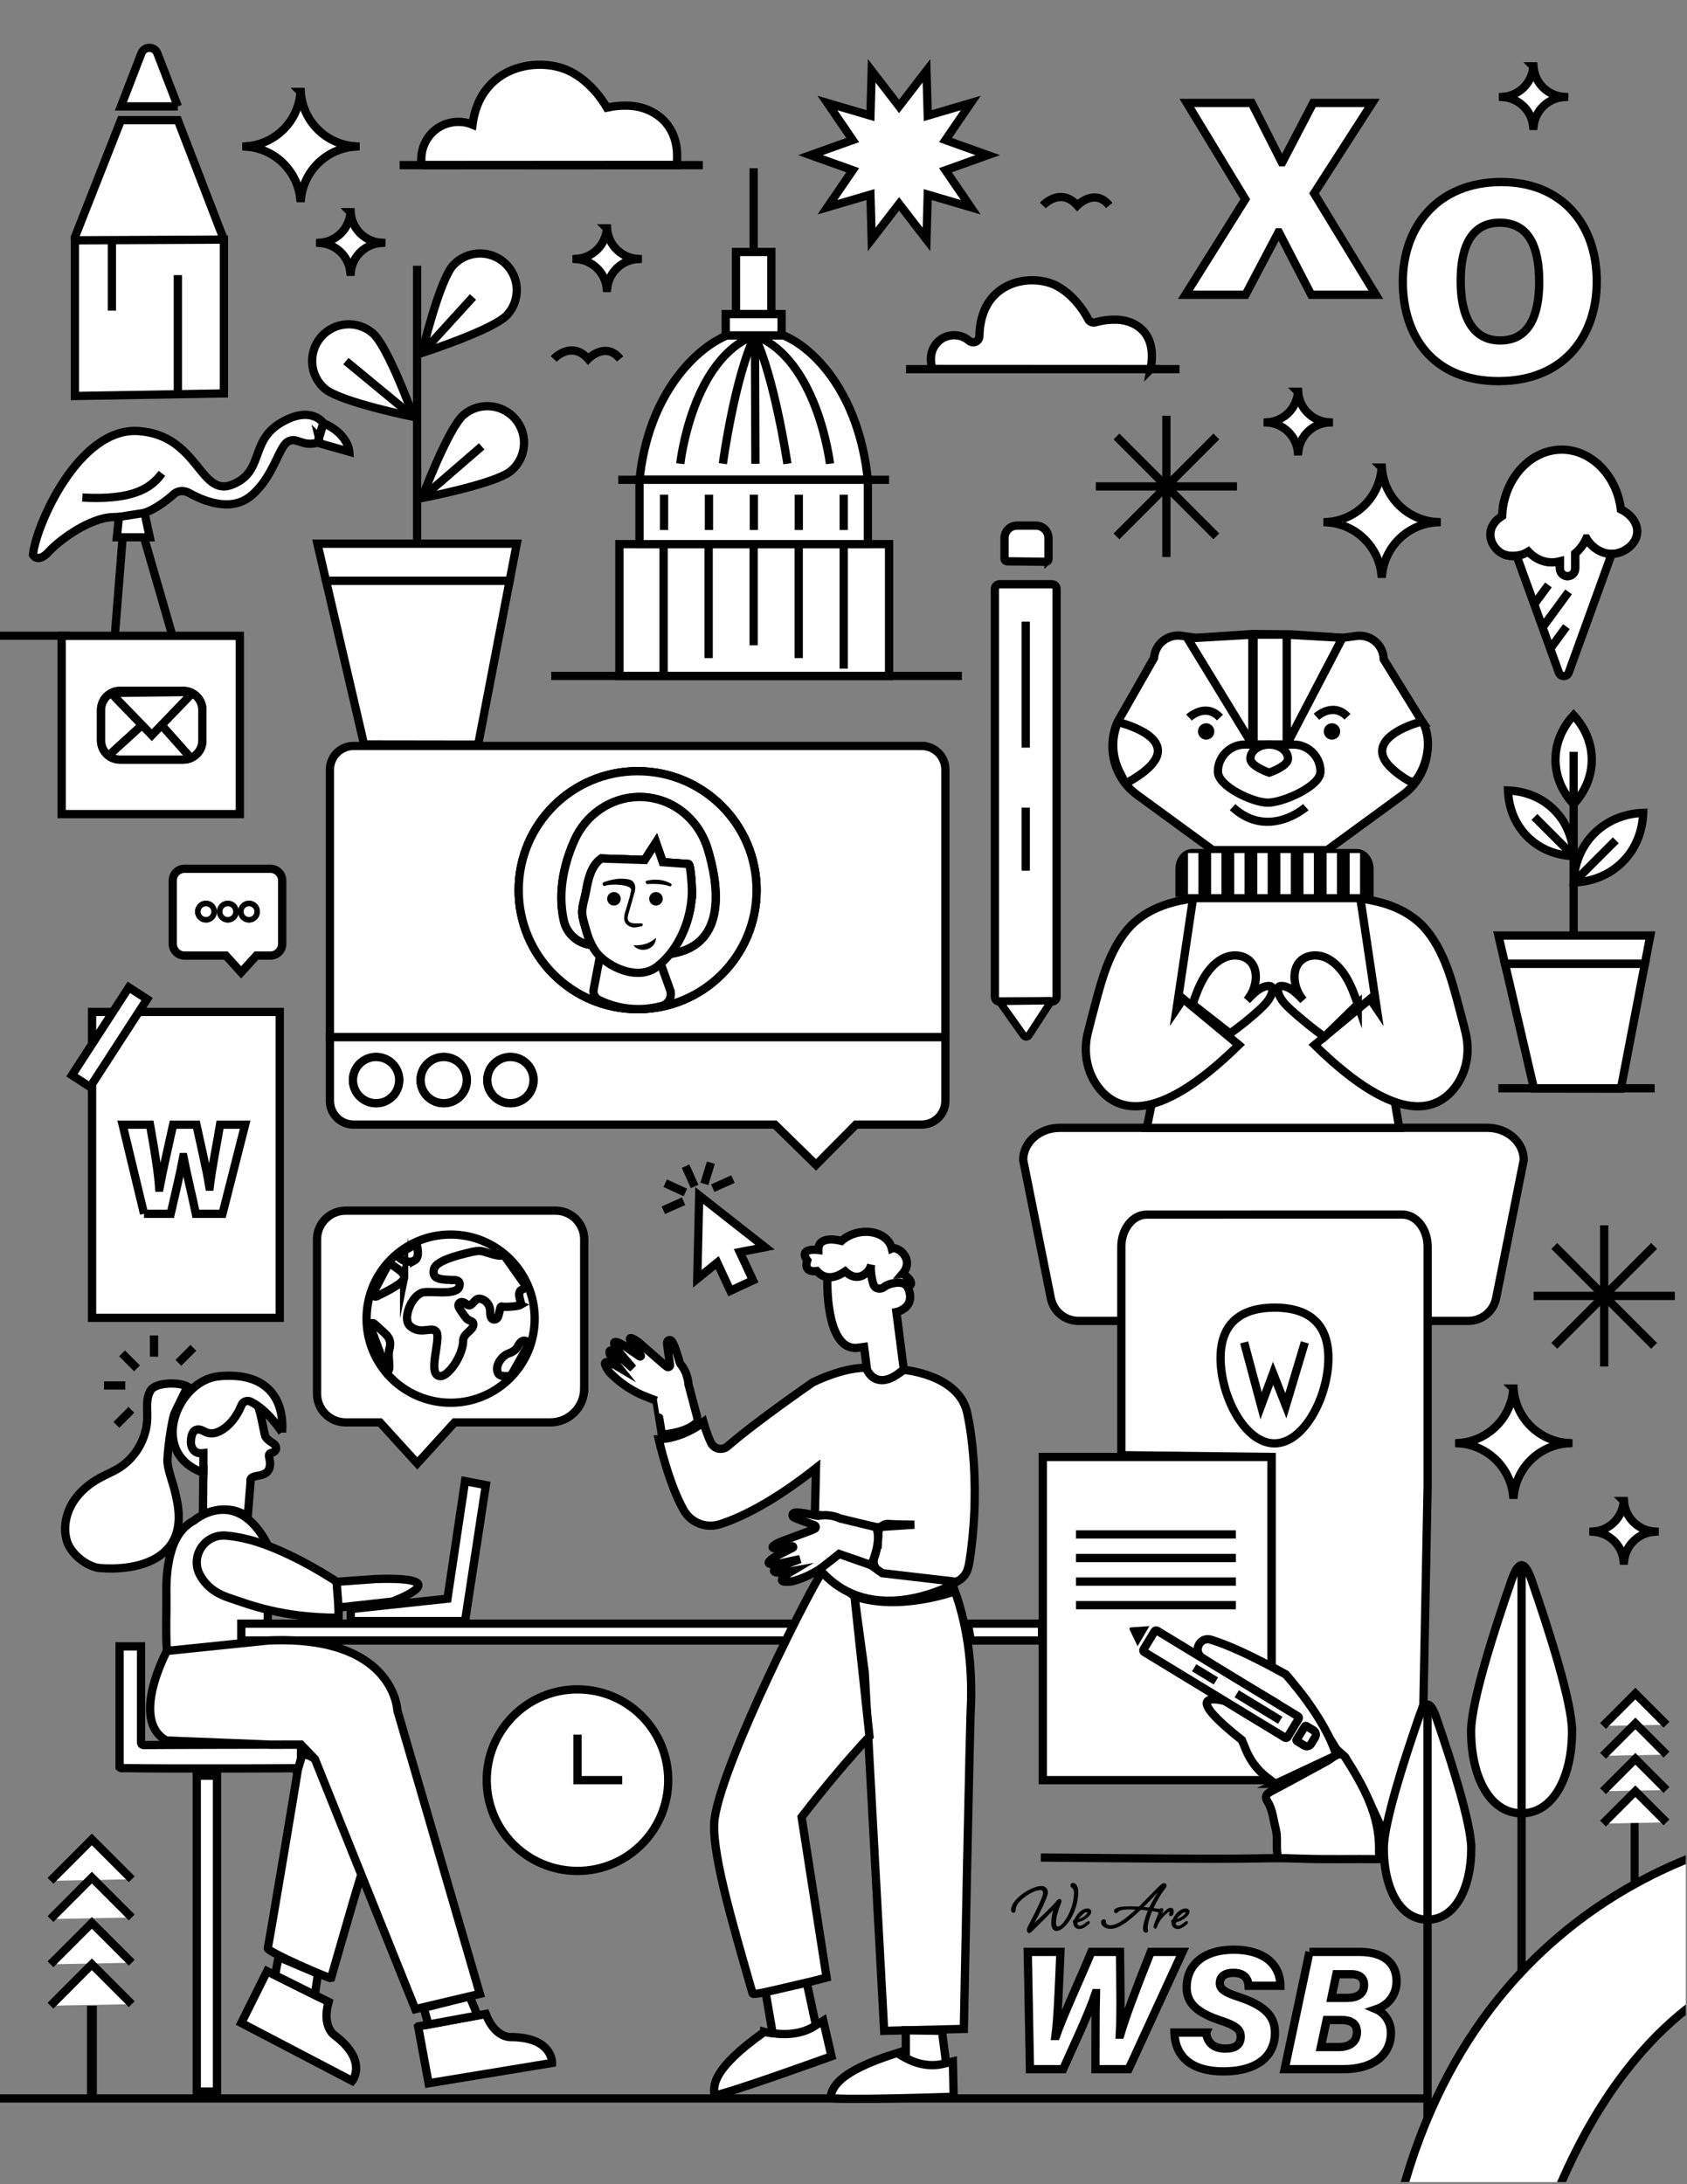 <?xml version="1.0" encoding="UTF-8"?>
<svg id="Layer_1" data-name="Layer 1" xmlns="http://www.w3.org/2000/svg" xmlns:xlink="http://www.w3.org/1999/xlink" viewBox="0 0 612 792">
  <rect x="0" y="0" width="612" height="792" fill="#808080" stroke="none"/>
  <defs>
    <clipPath id="clippath">
      <rect width="611.56" height="791.22" fill="none"/>
    </clipPath>
    <clipPath id="clippath-1">
      <polygon points="613 0 1225 0 1224 790.74 612 790.74 613 0" fill="none"/>
    </clipPath>
  </defs>
  <g clip-path="url(#clippath)">
    <path d="M405.43,478.96h-14.21c-4.86,0-9.05-3.43-10-8.2l-10.03-50.12c0-6.44,5.9-11.67,13.18-11.67l149.03-.02h6.19c7.28,0,13.19,5.22,13.19,11.67l-10.02,50.08c-.96,4.8-5.18,8.26-10.08,8.26h-14.78" fill="#fff" stroke="#000" stroke-miterlimit="10" stroke-width="3"/>
    <path d="M93.46,509.76c1.3,2.28,2.29,10.49,2.98,11.4.62.82,1.45,1.47,2.33,1.99.82.49,1.58,1.26,1.35,2.3-.18.85-.97,1.23-1.78,1.41-.54.12-.88.65-.76,1.19.13.58.25,1.2.27,1.32.21,1.29.21,2.78-.58,3.93-.87,1.28-2.51,1.6-3.94,1.86-.82.15-2.53.48-2.47,1.61l.03.58-1.03,12.64c-7.75-5.5-16.24-.7-16.24-.7l.17-17.08-7.98-7.6,5.42-14.44s13.66-15.45,22.23-.41Z" fill="#fff" stroke="#000" stroke-miterlimit="10" stroke-width="3"/>
    <path d="M211.94,503.48v-54.1c0-5.74-4.65-10.39-10.39-10.39h-76.15c-5.74,0-10.39,4.65-10.39,10.39v56c0,5.74,4.65,10.39,10.39,10.39h12.44l13.54,14.87,13.54-14.87h34.74c6.78-.01,12.28-5.5,12.28-12.29h0Z" fill="#fff" stroke="#000" stroke-miterlimit="10" stroke-width="3"/>
    <rect x="33.4" y="366.93" width="68.09" height="110.92" fill="#fff" stroke="#000" stroke-miterlimit="10" stroke-width="3"/>
    <path d="M22.37,230.56v64.63h64.64v-64.63H22.37ZM73.41,268.53c0,3.8-3.11,6.9-6.9,6.9h-22.95c-3.8,0-6.9-3.1-6.9-6.9v-11.11c0-3.8,3.1-6.9,6.9-6.9h22.95c3.79,0,6.9,3.1,6.9,6.9v11.11Z" fill="#fff" stroke="#000" stroke-miterlimit="10" stroke-width="3"/>
    <path d="M66.51,250.52h-22.95c-3.8,0-6.9,3.1-6.9,6.9v11.11c0,3.8,3.1,6.9,6.9,6.9h22.95c3.79,0,6.9-3.1,6.9-6.9v-11.11c0-3.8-3.11-6.9-6.9-6.9Z" fill="#fff" stroke="#000" stroke-miterlimit="10" stroke-width="3"/>
    <path d="M150.04,151.18s-26.63-5.42-32.2-10.22c-5.56-4.8-6.18-13.2-1.38-18.76,4.8-5.56,13.2-6.18,18.76-1.38,5.58,4.8,14.82,30.36,14.82,30.36Z" fill="#fff" stroke="#000" stroke-miterlimit="10" stroke-width="3"/>
    <path d="M153.07,127.99s6.35-26.43,11.34-31.82,13.41-5.71,18.8-.72,5.71,13.41.72,18.8-30.86,13.74-30.86,13.74Z" fill="#fff" stroke="#000" stroke-miterlimit="10" stroke-width="3"/>
    <path d="M153.07,180.59s9.54-25.45,15.16-30.19,14.01-4.02,18.75,1.59c4.74,5.62,4.02,14.01-1.59,18.75s-32.32,9.85-32.32,9.85Z" fill="#fff" stroke="#000" stroke-miterlimit="10" stroke-width="3"/>
    <rect x="224.69" y="197.31" width="97.84" height="47.8" fill="#fff" stroke="#000" stroke-miterlimit="10" stroke-width="3"/>
    <path d="M314.83,173.97c-3.27-31.47-19.6-47.84-30.64-52.36h-20.43c-11.05,4.53-28.5,20.89-31.77,52.36h82.84Z" fill="#fff" stroke="#000" stroke-miterlimit="10" stroke-width="3"/>
    <rect x="231.99" y="173.97" width="82.84" height="23.34" fill="#fff" stroke="#000" stroke-miterlimit="10" stroke-width="3"/>
    <polygon points="416.03 408.97 432.82 325.66 493.5 325.66 507.61 408.97 416.03 408.97" fill="#fff" stroke="#000" stroke-miterlimit="10" stroke-width="3"/>
    <path d="M516.37,618.1l-7.79,23.34-6.15,24.08-5.7-12.35-8.74-15.98-3.23-3.03-10.91-17.81-7.41-9.19-5.18-2.82v-76.04l-54.47-.64v-75.58c0-6.44,4.14-11.67,9.26-11.67l92.6-.02c5.11,0,9.26,5.22,9.26,11.67v86.54l-1.54,79.5Z" fill="#fff" stroke="#000" stroke-miterlimit="10" stroke-width="3"/>
    <path d="M570.3,627.69c0,16.47-6.68,29.82-18.31,29.82s-18.31-13.35-18.31-29.82c0-10.39,8.37-36.52,14.56-54.4,2.64-7.64,4.86-7.64,7.5,0,6.18,17.88,14.56,44.01,14.56,54.4Z" fill="#fff" stroke="#000" stroke-miterlimit="10" stroke-width="3"/>
    <rect x="550.49" y="567.55" width="3" height="155.84" fill="#000001"/>
    <path d="M533.74,670.23c0,14.28-5.8,25.85-15.87,25.85s-15.87-11.58-15.87-25.85c0-9.01,7.26-31.66,12.62-47.16,2.29-6.63,4.21-6.63,6.5,0,5.36,15.5,12.62,38.16,12.62,47.16Z" fill="#fff" stroke="#000" stroke-miterlimit="10" stroke-width="3"/>
    <rect x="516.37" y="618.1" width="3" height="165.28" fill="#000001"/>
    <path d="M109.02,33.32c-.68,10.56-9.1,19-19.64,19.74v.11c10.19.71,18.39,8.62,19.54,18.68h.28c1.16-10.14,9.49-18.1,19.79-18.7v-.08c-10.66-.62-19.21-9.11-19.89-19.75h-.08Z" fill="#fff" stroke="#000" stroke-miterlimit="10" stroke-width="3"/>
    <path d="M127.15,76.95c-.38,5.92-5.11,10.66-11.02,11.07v.06c5.72.4,10.32,4.84,10.96,10.48h.16c.65-5.69,5.32-10.16,11.11-10.49v-.04c-5.98-.35-10.78-5.11-11.16-11.08h-.05Z" fill="#fff" stroke="#000" stroke-miterlimit="10" stroke-width="3"/>
    <path d="M220.17,82.81c-.38,5.92-5.11,10.66-11.02,11.07v.06c5.72.4,10.32,4.84,10.96,10.48h.16c.65-5.69,5.32-10.16,11.11-10.49v-.04c-5.98-.35-10.78-5.11-11.16-11.08h-.05Z" fill="#fff" stroke="#000" stroke-miterlimit="10" stroke-width="3"/>
    <g>
      <path d="M501.23,169.55c-.68,10.56-9.1,19-19.64,19.74v.11c10.19.71,18.39,8.62,19.54,18.68h.28c1.16-10.14,9.49-18.1,19.79-18.7v-.08c-10.66-.62-19.21-9.11-19.89-19.75h-.08Z" fill="#fff" stroke="#000" stroke-miterlimit="10" stroke-width="3"/>
      <path d="M549,503.5c-.68,10.56-9.1,19-19.64,19.74v.11c10.19.71,18.39,8.62,19.54,18.68h.28c1.16-10.14,9.49-18.1,19.79-18.7v-.08c-10.66-.62-19.21-9.11-19.89-19.75h-.08Z" fill="#fff" stroke="#000" stroke-miterlimit="10" stroke-width="3"/>
    </g>
    <path d="M470.88,142.07c-.38,5.92-5.11,10.66-11.02,11.07v.06c5.72.4,10.32,4.84,10.96,10.48h.16c.65-5.69,5.32-10.16,11.11-10.49v-.04c-5.98-.35-10.78-5.11-11.16-11.08h-.05Z" fill="#fff" stroke="#000" stroke-miterlimit="10" stroke-width="3"/>
    <path d="M556.25,24.06c-.38,5.92-5.11,10.66-11.02,11.07v.06c5.72.4,10.32,4.84,10.96,10.48h.16c.65-5.69,5.32-10.16,11.11-10.49v-.04c-5.98-.35-10.78-5.11-11.16-11.08h-.05Z" fill="#fff" stroke="#000" stroke-miterlimit="10" stroke-width="3"/>
    <polygon points="448.75 174.88 426.76 174.88 442.31 159.33 440.19 157.21 424.64 172.76 424.64 150.77 421.64 150.77 421.64 172.76 406.09 157.21 403.97 159.33 419.52 174.88 397.53 174.88 397.53 177.88 419.52 177.88 403.97 193.43 406.09 195.55 421.64 180 421.64 201.99 424.64 201.99 424.64 180 440.19 195.55 442.31 193.43 426.76 177.88 448.75 177.88 448.75 174.88" fill="#000001"/>
    <path d="M589.07,544.28c-.38,5.92-5.11,10.66-11.02,11.07v.06c5.72.4,10.32,4.84,10.96,10.48h.16c.65-5.69,5.32-10.16,11.11-10.49v-.04c-5.98-.35-10.78-5.11-11.16-11.08h-.05Z" fill="#fff" stroke="#000" stroke-miterlimit="10" stroke-width="3"/>
    <polygon points="607.57 468.4 585.58 468.4 601.13 452.86 599 450.73 583.46 466.28 583.46 444.29 580.46 444.29 580.46 466.28 564.91 450.73 562.79 452.86 578.34 468.4 556.35 468.4 556.35 471.4 578.34 471.4 562.79 486.95 564.91 489.07 580.46 473.52 580.46 495.51 583.46 495.51 583.46 473.52 599 489.07 601.13 486.95 585.58 471.4 607.57 471.4 607.57 468.4" fill="#000001"/>
    <path d="M417.4,133.87c1.03-5.43.4-9.78-1.89-12.93-1.93-2.65-5.14-4.43-8.82-4.89-4.7-.59-9.2.8-9.25.81-1.07.33-2.22-.17-2.71-1.18-.04-.08-4.01-8.17-11.41-12.04-4.59-2.4-12.53-3.21-19.11.68-5.66,3.35-8.75,9.43-8.92,17.6-.02.87-.54,1.66-1.34,2.01s-1.73.21-2.39-.36c-1.94-1.69-4.53-2.37-7.1-1.85-2.54.5-4.66,2.13-5.84,4.48-1.08,2.16-1.2,4.65-.37,7.63l79.15.04Z" fill="#fff" stroke="#000" stroke-miterlimit="10" stroke-width="3"/>
    <rect x="328.69" y="132.37" width="99.23" height="3" fill="#000001"/>
    <path d="M152.95,59.88c-.36-3.02.08-5.79,1.32-8.27,1.88-3.74,5.29-6.36,9.36-7.16,2.68-.53,5.37-.25,7.78.75,1.32-10.27,6.72-15.59,11.3-18.3,7.19-4.25,17.24-4.59,24.45-.83,6.9,3.6,11.23,9.92,13.01,12.95,2.15-.46,5.85-1.02,9.72-.54,5.1.64,9.62,3.18,12.39,6.98,2.75,3.78,3.83,8.6,3.2,14.36l-92.53.06Z" fill="#fff" stroke="#000" stroke-miterlimit="10" stroke-width="3"/>
    <rect x="144.98" y="58.38" width="109.98" height="3" fill="#000001"/>
    <polyline points="460.51 645.49 378.3 645.49 378.3 528.31 461.27 528.31 461.27 604.35" fill="#fff" stroke="#000" stroke-miterlimit="10" stroke-width="3"/>
    <path d="M490.24,641.44c-5.33,2.58-10.66,5.17-15.99,7.74-4.33,2.09-8.66,4.16-12.99,6.25" fill="#fff" stroke="#000" stroke-miterlimit="10" stroke-width="3"/>
    <path d="M462.68,646.83l-3.06-2.34c-3.35-2.56-5.97-5.97-7.58-9.87l-1.52-3.67c-24.43-19.26-6.21-14.15-6.21-14.15l15.39-1.22c-11.51-6.75-18.85-11.33-23.54-14.42-3.55-2.35-.96-7.85,3.11-6.6,5.71,1.75,14.29,5.44,27.16,12.62,0,0,14.33,15.66,18.32,29.3l-22.07,10.35Z" fill="#fff" stroke="#000" stroke-miterlimit="10" stroke-width="3"/>
    <path d="M463.51,672.91c-.7-3.21.13-6.52-.71-9.75-.88-3.37-1.08-6.92-3.02-9.99-1.01-1.59-.52-2.62,1.21-3.53,6.79-3.57,13.52-7.27,20.25-10.96,1.21-.66,2.29-1.59,3.52-2.21,1.18-.59,2.41-.56,3.23.72,6.66,10.48,12.73,21.16,12.3,34.22-.06,1.95,1.11,2.74-.55,2.72-8.16-.1-18.32.13-26.48-.14-4.48-.15-8.98-.28-13.49-.18-13.4.28-26.81.16-40.22.08-7.66-.05-34.32-.24-41.97-.35" fill="#fff" stroke="#000" stroke-miterlimit="10" stroke-width="3"/>
    <path d="M466.16,630.08l-51.08-31.05c-.32-.2-.42-.62-.23-.94l3.99-6.56c.2-.32.62-.42.94-.23l51.08,31.05c.32.2.42.62.23.94l-3.99,6.56c-.2.32-.62.43-.94.23Z" fill="#fff" stroke="#000" stroke-miterlimit="10" stroke-width="3"/>
    <path d="M470.51,631.34l2.62,1.59c.86.53,1.99.25,2.51-.61l1.45-2.38c.53-.86.25-1.99-.61-2.51l-2.57-1.56c-.19-.11-.43-.06-.54.13l-2.99,4.8c-.12.17-.06.42.13.54Z" fill="#fff" stroke="#000" stroke-miterlimit="10" stroke-width="3"/>
    <rect x="455.04" y="609.71" width="3" height="18.47" transform="translate(-309.5 687.52) rotate(-58.7)" fill="#000001"/>
    <rect x="435.65" y="602.55" width="3" height="9.23" transform="translate(-308.74 665.35) rotate(-58.71)" fill="#000001"/>
    <path d="M412.68,596.9l-2.91-6.05c-.16-.33.07-.71.43-.74l6.77-.48-4.29,7.27Z" fill="#000001"/>
    <rect x="390.34" y="554.89" width="58.01" height="3" fill="#000001"/>
    <rect x="390.34" y="563.44" width="58.01" height="3" fill="#000001"/>
    <rect x="390.34" y="571.99" width="58.01" height="3" fill="#000001"/>
    <rect x="390.34" y="580.54" width="58.01" height="3" fill="#000001"/>
    <rect x="271.91" y="197.31" width="3" height="36.67" fill="#000001"/>
    <rect x="255.58" y="197.31" width="3" height="41.31" fill="#000001"/>
    <rect x="239.24" y="197.31" width="3" height="46.68" fill="#000001"/>
    <rect x="304.58" y="197.31" width="3" height="45.14" fill="#000001"/>
    <rect x="288.25" y="197.31" width="3" height="41.31" fill="#000001"/>
    <rect x="314.83" y="172.47" width="7.7" height="3" fill="#000001"/>
    <rect x="224.3" y="172.47" width="7.69" height="3" fill="#000001"/>
    <rect x="266.99" y="91.36" width="12.84" height="22.53" fill="#fff" stroke="#000" stroke-miterlimit="10" stroke-width="3"/>
    <polygon points="283.55 121.61 263.27 121.61 263.27 113.89 283.55 113.89 283.55 120.58 283.55 121.61" fill="#fff" stroke="#000" stroke-miterlimit="10" stroke-width="3"/>
    <rect x="271.91" y="61" width="3" height="30.91" fill="#000001"/>
    <path d="M263.72,168.33l-2.97-.4c.17-1.28,4.36-31.62,11.78-47.04l2.7,1.3c-7.21,14.99-11.47,45.83-11.51,46.14Z" fill="#000001"/>
    <path d="M248.28,168.29l-2.98-.32c.04-.4,1.1-9.84,5.03-20.48,5.27-14.28,13.23-23.74,23.04-27.36l1.04,2.81c-21.83,8.05-26.09,44.98-26.13,45.35Z" fill="#000001"/>
    <path d="M284.16,168.35c-.05-.31-4.65-31.16-11.86-46.16l2.7-1.3c7.41,15.42,11.94,45.74,12.12,47.03l-2.96.43Z" fill="#000001"/>
    <path d="M299.6,168.31c-.04-.37-4.66-37.32-26.47-45.36l1.04-2.81c9.8,3.62,17.83,13.07,23.21,27.35,4.01,10.64,5.15,20.08,5.2,20.48l-2.98.34Z" fill="#000001"/>
    <rect x="272.47" y="121.54" width="3" height="46.59" transform="translate(-.54 1.03) rotate(-.21)" fill="#000001"/>
    <rect x="271.99" y="179.37" width="3" height="12.8" fill="#000001"/>
    <rect x="288.28" y="179.37" width="3" height="12.8" fill="#000001"/>
    <rect x="255.69" y="179.37" width="3" height="12.8" fill="#000001"/>
    <rect x="239.4" y="179.37" width="3" height="12.8" fill="#000001"/>
    <rect x="304.58" y="179.37" width="3" height="12.8" fill="#000001"/>
    <path d="M163.47,447.65c-16.84,0-30.49,13.66-30.49,30.5s13.65,30.49,30.49,30.49,30.5-13.65,30.5-30.49-13.65-30.5-30.5-30.5Z" fill="#fff" stroke="#000" stroke-miterlimit="10" stroke-width="3"/>
    <path d="M40.13,275.39l-2.09-2.15c1.69-1.64,4.01-3.74,6.25-5.76,2.22-2,4.52-4.08,6.16-5.68l2.09,2.15c-1.69,1.64-4,3.73-6.24,5.76-2.23,2-4.53,4.07-6.17,5.68Z" fill="#000001"/>
    <path d="M188.82,473.17c-1.08.63-5.95.83-6.6.6-.74-.26-.71.6-1.04,1.92-.25,1.02-.47,2.43-1.37,2.69-1.1.31-2.05-.15-1.98-2.78s-2.01-4.7-4.09-4.68c-1.81.01-2.64,3.66-4.54,1.97-1.9-1.68-3.34-.22-2.78,1.03.58,1.27,2.23,3.43,2.73,4.05,1.05,1.28,2.81.72,2.54,2.6-.29,2-3.62,2.97-3.66,5.56-.08,5.41-5.31,12.9-8.24,12.87-5-.05.13-12.92-1.36-15.84-1.39-2.72-6.01,1.34-9.85-2.52-2.49-2.49.46-10.38,4.45-11.89,2.44-.93,12.35,1.22,13.54-2.07,1.12-3.1-2.7-2.51-2.7-2.51-.86-.19-1.79-.05-3.24-.25-1.69-.24-3.93-.68-3.2-3.75s9.14-5.05,10.82-5.49c1.68-.43,3.89-1.06,5.78-1.09,1.51-.02,5.87,1.98,7.79,1.71.67-.09,1.33.26,1.72.81l6.74,9.52c.47.67.16,1.61-.63,1.85-2.86.88.01,5.19-.83,5.69Z" fill="#fff" stroke="#000" stroke-miterlimit="10" stroke-width="3"/>
    <path d="M150.19,457.17c-1.47.79-4.57.27-6.18-2.07l7.03-4.14c.35,1.04.43,1.58.53,2.7.15,1.49-.13,2.84-1.38,3.51Z" fill="#fff" stroke="#000" stroke-miterlimit="10" stroke-width="3"/>
    <path d="M146.61,463.46c-.39,1.89-6.27,4.83-9.97,6.62-.83.4-1.68-.49-1.25-1.3l5.32-10.04c.25-.48.87-.6,1.29-.26,1.6,1.26,5.03,2.95,4.61,4.98Z" fill="#fff" stroke="#000" stroke-miterlimit="10" stroke-width="3"/>
    <path d="M141.29,489.12c-.88,3.36.88,7.4-.8,8.36l-6.18-16.53c-.32-.85.7-1.58,1.4-1,1.08.9,2.29,2.05,3.22,2.89,1.75,1.61,3.23,2.91,2.36,6.28Z" fill="#fff" stroke="#000" stroke-miterlimit="10" stroke-width="3"/>
    <path d="M192.13,486.89l-6.8,12.03c-1.97.07-4.22.47-4.84-1.41-.88-2.65,1.73-5.9,3.87-6.68,1.23-.44,2.73-1.17,3.42-2.51,1.44-2.84,2.66-2.45,4.35-1.43Z" fill="#fff" stroke="#000" stroke-miterlimit="10" stroke-width="3"/>
    <path d="M68.59,252.55c-4.48,4.64-8.96,9.29-13.51,14.02-4.6-4.74-9.03-9.3-13.43-13.83-.54-.55-.15-1.48.62-1.49l25.62-.32c.85-.02,1.3,1.01.7,1.62Z" fill="#fff" stroke="#000" stroke-miterlimit="10" stroke-width="3"/>
    <path d="M98.12,315.03h-31.2c-2.35,0-4.25,1.91-4.25,4.26v22.94c0,2.35,1.9,4.26,4.25,4.26h15.02l5.54,6.09,5.55-6.09h5.09c2.35,0,4.26-1.91,4.26-4.26v-22.94c0-2.35-1.91-4.26-4.26-4.26ZM74.72,333.02c-1.36,0-2.46-1.1-2.46-2.46s1.1-2.46,2.46-2.46,2.46,1.1,2.46,2.46-1.1,2.46-2.46,2.46ZM82.65,333.02c-1.36,0-2.46-1.1-2.46-2.46s1.1-2.46,2.46-2.46,2.46,1.1,2.46,2.46-1.1,2.46-2.46,2.46ZM90.33,333.02c-1.36,0-2.46-1.1-2.46-2.46s1.1-2.46,2.46-2.46,2.46,1.1,2.46,2.46-1.11,2.46-2.46,2.46Z" fill="#fff" stroke="#000" stroke-miterlimit="10" stroke-width="3"/>
    <path d="M77.18,330.56c0,1.36-1.1,2.46-2.46,2.46s-2.46-1.1-2.46-2.46,1.1-2.46,2.46-2.46,2.46,1.1,2.46,2.46Z" fill="#fff" stroke="#000" stroke-miterlimit="10" stroke-width="3"/>
    <path d="M85.11,330.56c0,1.36-1.1,2.46-2.46,2.46s-2.46-1.1-2.46-2.46,1.1-2.46,2.46-2.46,2.46,1.1,2.46,2.46Z" fill="#fff" stroke="#000" stroke-miterlimit="10" stroke-width="3"/>
    <path d="M92.79,330.56c0,1.36-1.11,2.46-2.46,2.46s-2.46-1.1-2.46-2.46,1.1-2.46,2.46-2.46,2.46,1.1,2.46,2.46Z" fill="#fff" stroke="#000" stroke-miterlimit="10" stroke-width="3"/>
    <polyline points="0 759.41 518.1 759.41 518.1 762.41 0 762.41" fill="#000001"/>
    <path d="M115.18,160.54c.49-1.04.6-1.51.53-1.8l1.59-5.33c9.05,3.86,9.44,10.4,9.44,10.4l-11.56-3.27Z" fill="#fff" stroke="#000" stroke-miterlimit="10" stroke-width="3"/>
    <path d="M115.71,158.74c.07.29-.04.76-.53,1.8-5.78,1.54-7.51-2.31-10.78-.38-3.28,1.92-5.2,12.71-13.1,19.45-7.89,6.74-18.68,1.34-22.53-.77-3.85-2.12-6.16.77-6.16.77-8.67,7.31-13.29,7.7-21.57,7.89s-19.26,8.09-23.3,12.52c-4.05,4.43-5.78,1.16-5.78,1.16.96-10.4,16.56-46.42,38.32-44.88s22.15,24.08,33.9,19.45c11.74-4.62,6.35-15.59,17.52-22.34,11.17-6.74,15.6,0,15.6,0l-1.59,5.33Z" fill="#fff" stroke="#000" stroke-miterlimit="10" stroke-width="3"/>
    <path d="M34.82,182.06c-1.57,0-3.24-.05-5.03-.15l.17-3c18.78,1.07,24.1-3.66,27.61-8.19l2.37,1.84c-2.64,3.41-7.36,9.5-25.12,9.5Z" fill="#000001"/>
    <path d="M115.71,158.74c.07.29-.04.76-.53,1.8l.53-1.8Z" fill="#fff" stroke="#000" stroke-miterlimit="10" stroke-width="3"/>
    <polygon points="52.43 185.97 54.33 194.82 46.72 194.82 42.39 194.82 43.12 187.44 52.43 185.97" fill="#fff" stroke="#000" stroke-miterlimit="10" stroke-width="3"/>
    <rect x="55.97" y="194.07" width="3" height="37.8" transform="translate(-56.9 24.35) rotate(-16.13)" fill="#000001"/>
    <rect x="24.84" y="211.48" width="36.43" height="3" transform="translate(-172.67 238.98) rotate(-85.45)" fill="#000001"/>
    <path d="M481.91,492.45c0,13.81-8.76,30.92-19.56,30.92s-19.56-17.1-19.56-30.92,8.84-18.3,19.64-18.3,19.48,4.49,19.48,18.3Z" fill="#fff" stroke="#000" stroke-miterlimit="10" stroke-width="3"/>
    <polygon points="457.26 514.67 449.89 487.15 452.79 486.37 457.72 504.79 461.8 493.77 466.28 505.15 471.93 486.33 474.8 487.19 466.67 514.31 461.89 502.18 457.26 514.67" fill="#000001"/>
    <path d="M516.03,261.81l-14.05-22.74c-.11-4.82-4.06-8.55-8.73-8.55-.4,0-.81.02-1.22.08l-5.02.69-18.09-1.25-14.69-.14-20.34,1.39-5.25-.75c-4.9-.7-9.41,2.79-9.95,7.71l-.03.32-13.26,23.24c-4.11,9.39-1.15,20.38,7.13,26.42l27.45,20.04h41.48l27.44-20.04c8.28-6.04,11.24-17.03,7.13-26.42Z" fill="#fff" stroke="#000" stroke-miterlimit="10" stroke-width="3"/>
    <rect x="454.76" y="230.13" width="12.07" height="39.86" fill="#fff" stroke="#000" stroke-miterlimit="10" stroke-width="3"/>
    <path d="M459.94,291.05h0c5.38,0,19.1-5.89,19.1-11.28h0c0-5.38-4.41-9.79-9.79-9.79h-17.64c-5.38,0-9.79,4.41-9.79,9.79h0c0,5.39,12.74,11.28,18.12,11.28Z" fill="#fff" stroke="#000" stroke-miterlimit="10" stroke-width="3"/>
    <path d="M453.61,275.08c0,2.81,6.82,5.09,6.82,5.09,0,0,6.82-2.28,6.82-5.09s-3.05-5.09-6.82-5.09-6.82,2.28-6.82,5.09Z" fill="#fff" stroke="#000" stroke-miterlimit="10" stroke-width="3"/>
    <path d="M459.76,299.47c-4.24,0-8.97-1.42-13.63-5.69l2.03-2.21c11.89,10.89,24.06.43,24.57-.02l1.99,2.25c-.1.08-6.56,5.67-14.96,5.67Z" fill="#000001"/>
    <path d="M483.2,268.21h0c1.64,0,2.98-1.34,2.98-2.98h0c0-1.64-1.34-2.98-2.98-2.98h0c-1.64,0-2.98,1.34-2.98,2.98h0c0,1.64,1.34,2.98,2.98,2.98Z" fill="#000001"/>
    <path d="M437.56,268.21h0c1.64,0,2.98-1.34,2.98-2.98h0c0-1.64-1.34-2.98-2.98-2.98h0c-1.64,0-2.98,1.34-2.98,2.98h0c0,1.64,1.34,2.98,2.98,2.98Z" fill="#000001"/>
    <path d="M454.33,230.13l-23.51,1.35,22.72,37.22c.22.36.78.21.78-.22v-38.35h.01Z" fill="#fff" stroke="#000" stroke-miterlimit="10" stroke-width="3"/>
    <path d="M516.2,261.95c-.13-.19-.23-.26-.34-.27-3.86.76-21.91,6.85-10.98,16.94,1.72,1.61,3.65,3,5.82,4.29.92.54,2.05.76,2.91.07,4.07-5.34,6.12-14.2,2.64-20.94l-.06-.09Z" fill="#fff" stroke="#000" stroke-miterlimit="10" stroke-width="3"/>
    <path d="M408.05,283.63l-1.9-3.76c-1.22-2.42-1.98-5.06-2.22-7.76h0c-.24-2.69.03-5.41.81-8l.5-1.67c.11-.36.48-.57.84-.47,4.27,1.13,27.51,8.18,2.72,21.89-.27.15-.61.04-.75-.23Z" fill="#fff" stroke="#000" stroke-miterlimit="10" stroke-width="3"/>
    <path d="M432.34,261.29l-2.03-2.21c.14-.12,3.35-3.06,7.41-2.88,2.24.1,4.24,1.1,5.96,2.98l-2.21,2.03c-3.98-4.36-8.61-.39-9.13.08Z" fill="#000001"/>
    <path d="M478.59,261.01l-2.03-2.21c.14-.12,3.35-3.06,7.41-2.88,2.24.1,4.24,1.1,5.96,2.98l-2.21,2.03c-3.98-4.36-8.62-.39-9.13.08Z" fill="#000001"/>
    <path d="M531.72,374.65c-.42-1.78-.87-3.56-1.35-5.32-2.87-10.72-5.44-22.68-12.48-31.57-4.91-6.21-12.23-9.64-19.87-11.18l-4.52-.91,5.97,40.1-2.41-3.56-16.62,13.78h0l-3.53,2.92c30.88,30.3,45.16,23.74,51.53,14.56,3.78-5.47,4.82-12.36,3.28-18.82Z" fill="#fff" stroke="#000" stroke-miterlimit="10" stroke-width="3"/>
    <path d="M429.25,362.2l-2.41,3.56,5.97-40.1-4.52.91c-7.64,1.54-14.96,4.97-19.87,11.18-7.04,8.89-9.6,20.85-12.48,31.57-.47,1.77-.92,3.54-1.35,5.32-1.54,6.46-.5,13.36,3.28,18.82,6.36,9.18,20.64,15.74,51.53-14.56l-20.15-16.7Z" fill="#fff" stroke="#000" stroke-miterlimit="10" stroke-width="3"/>
    <path d="M446.22,374.75c3.67-2.6,7.22-5.46,10.61-8.55,2.03-1.85,4.14-4.03,4.71-6.6.15-.68.15-1.44-.28-1.81-.26-.23-.64-.27-1.01-.27-2.85.04-5.59,2.72-7.88,5.18,3.25-3.78,4.18-9.42,2.12-12.88s-6.9-4.41-11.07-2.17c-2.85,1.53-5.2,4.28-6.89,7.23s-2.8,6.12-3.9,9.25l13.59,10.62Z" fill="#fff" stroke="#000" stroke-miterlimit="10" stroke-width="3"/>
    <path d="M492.56,364.13c-1.1-3.14-2.21-6.3-3.9-9.25s-4.05-5.7-6.89-7.23c-4.17-2.24-9.01-1.3-11.07,2.17s-1.13,9.1,2.12,12.88c-2.29-2.46-5.03-5.14-7.88-5.18-.37-.01-.75.04-1.01.27-.44.37-.43,1.13-.28,1.81.56,2.58,2.68,4.76,4.71,6.6,3.39,3.09,8.41,7.18,12.09,9.78h0l12.11-11.85Z" fill="#fff" stroke="#000" stroke-miterlimit="10" stroke-width="3"/>
    <path d="M109.19,632.59v7.45c0,1.09-.59,1.12-1.53,1.13-10.8.07-21.61.08-32.41.08-10.07,0-20.15.03-30.22-.13-.51-.01-1.08.24-1.64-.29v-43.84h7.77v33.84c0,.85-.16,1.98,1.09,1.94,2.77-.08,51.17-.18,56.94-.18Z" fill="#fff" stroke="#000" stroke-miterlimit="10" stroke-width="3"/>
    <path d="M97.14,560.22c-11.41-22.02-26.72-8.89-26.72-8.89-5.09,2.74-7.42,7.43-8.73,12.71-1.15,4.66-1.4,9.44-1.33,14.23.09,6.79-.28,13.58.18,20.37.04.57,36.6-3.77,36.6-3.77v-34.65" fill="#fff" stroke="#000" stroke-miterlimit="10" stroke-width="3"/>
    <path d="M108.09,641.57c-.58,3.8-10.49,63.04-10.95,64.84-.33,1.3,22.35,11.07,22.95,10.89,1.24-4.21,8.33-29.1,10.84-37.15.75-2.42.41-4.36-.45-6.61-2.77-7.25-10.74-30.47-14.09-33.69-1.88-1.81-3.75-3.83-6.77-3.53l-1.53,5.25Z" fill="#fff" stroke="#000" stroke-miterlimit="10" stroke-width="3"/>
    <path d="M96.88,714.78l-9.34,18.75,40.22,21.03s5.87-7.2-6.21-16.42c0,0-4.94-2.91-2.35-12.24l-22.32-11.12Z" fill="#fff" stroke="#000" stroke-miterlimit="10" stroke-width="3"/>
    <path d="M151.69,734.8l3.8,20.6,44.78-7.36s.37-9.28-14.83-9.39c0,0-5.7.64-9.23-8.37l-24.52,4.52Z" fill="#fff" stroke="#000" stroke-miterlimit="10" stroke-width="3"/>
    <polygon points="99.8 716.23 101.04 709.61 115.35 715.69 114.21 723.41 99.8 716.23" fill="#fff" stroke="#000" stroke-miterlimit="10" stroke-width="3"/>
    <polygon points="153.71 728.06 155.42 734.11 173.24 730.83 170.36 723.87 153.71 728.06" fill="#fff" stroke="#000" stroke-miterlimit="10" stroke-width="3"/>
    <polygon points="351.08 588.74 378.02 588.74 378.02 594.87 352.21 594.87 351.08 588.74" fill="#fff" stroke="#000" stroke-miterlimit="10" stroke-width="3"/>
    <polygon points="280.72 594.87 87.54 594.87 87.54 588.74 283.67 588.74 288.12 588.74 285.07 594.87 280.72 594.87" fill="#fff" stroke="#000" stroke-miterlimit="10" stroke-width="3"/>
    <path d="M90.68,558.37c14.95,3.96,32.14,15.6,32.14,15.6v12.63c-20.36,0-32.08-4.62-40.11-7.36-5.33-1.82-8.41-4.88-10.15-8.11-3.67-6.79,1.68-14.92,9.37-14.32,2.47.2,5.37.67,8.75,1.56Z" fill="#fff" stroke="#000" stroke-miterlimit="10" stroke-width="3"/>
    <polygon points="168.71 537.06 176.25 538.51 168.71 587.8 127.25 587.8 127.25 583.45 162.33 579.68 168.71 537.06" fill="#fff" stroke="#000" stroke-miterlimit="10" stroke-width="3"/>
    <path d="M122.82,582.9l19.45-2.15s25.03-9.19-6.04-8.19l-14.14,1.02.73,9.32Z" fill="#fff" stroke="#000" stroke-miterlimit="10" stroke-width="3"/>
    <path d="M277.27,736.77s10.72,2.88,21.41-4l2.95,12.85s-42.38,15.32-42.48,14c-.26-3.27-1.16-9.18,18.12-22.85Z" fill="#fff" stroke="#000" stroke-miterlimit="10" stroke-width="3"/>
    <path d="M325.5,744.4s7.9,6.37,20.19,3.11l.26,12.79s-45.03,1.53-44.73.25c.76-3.17,1.72-9.07,24.28-16.15Z" fill="#fff" stroke="#000" stroke-miterlimit="10" stroke-width="3"/>
    <path d="M309.97,578.8l3.73,27.56,7.05,130.03,28.91-.7s2.18-113.86,2.62-118.52c.44-17.46-2.46-30.74-5.86-40.15,0,0-20.22,7.43-36.45,1.78Z" fill="#fff" stroke="#000" stroke-miterlimit="10" stroke-width="3"/>
    <path d="M298.27,570.09c-3.09,3.52-35.72,67.52-38.99,89.09-1.65,10.93,6.23,37.53,13.74,63.65.14,1.26,26.85-5.76,26.85-5.76l-9.07-58.18s12.48-16.4,24.63-29.23l-5.45-50.86-11.71-8.71" fill="#fff" stroke="#000" stroke-miterlimit="10" stroke-width="3"/>
    <path d="M351.74,566.03c-.13.91-.34,1.82-.6,2.71-.01.03-.02.05-.02.08-.83,2.84-3.27,4.93-6.18,5.28l-18.45-1.97c-1.79-.44-4.46-1.06-6.44-1.69-2.33-.75-3.64-3.23-2.94-5.57.02-.07.04-.15.06-.22,0-.02.01-.04.02-.06.58-1.76,1.2-4.07,1.32-6.32.01-.03.01-.06.01-.09.08-.76.13-1.53.13-2.29.02-1.93,1.69-3.43,3.61-3.29,3.07.21,9.45.26,9.45.26l-13.85.91-22.24-4.74.41-16.69c-16.46,12.99-28.14,18.23-34.87,20.36-5.05,1.6-10.5-.52-13.12-5.12-5.45-9.54-9.07-25.69-9.07-25.69,8.58-.34,15.32-5.45,16.23-6.2.95,3.34,1.9,5.75,2.74,7.48,1.12,2.3,4.13,2.9,6.05,1.23,10.5-9.11,30.26-22.72,30.88-23.14h.01c2.2-1.09,11.6-5.45,19.66-5.3,0,0,1.75,9.15,13.36.76,0,0,19.28,1.58,22.82,14.91.26.99,5.66,23.8,1.02,54.4Z" fill="#fff" stroke="#000" stroke-miterlimit="10" stroke-width="3"/>
    <path d="M317.19,564.59c.54-1.83,1.07-4.06,1.32-6.32-.12,2.25-.74,4.56-1.32,6.32Z" fill="#fff" stroke="#000" stroke-miterlimit="10" stroke-width="3"/>
    <path d="M329.2,466.52c3.63,7.7-4.01,9.23-4.01,9.23,0,0,2.64,20.36,2.68,20.73-9.73,8.79-13.33.23-13.33.23l-1.08-8.3s-2.53.37-3.2.37c-10.89-.14-10.12-24.68-10.12-24.68,0,0,9.64-15.74,19.13-10.12l9.93,12.54" fill="#fff" stroke="#000" stroke-miterlimit="10" stroke-width="3"/>
    <path d="M296.86,453.24c-.05-5.73,8.39-3.28,8.39-3.28,6.38-5.52,16.65-3.78,18.28,2.76,2.19-.95,8.4,3.88,3.89,9.17.56-.04,5.35,3.8,1.78,4.63-2.33-2.97-7.67-.38-7.67-.38l-.85.56c-1.06.9-3.17.8-3.79-.9-.66-1.81-1.28-5.76-.88-7.16h0c-.28,2.24-4.4,7.06-9.43,2.37-.68.47-6.11,4.6-10.23-.12-4.27.5-4.03-2.19-3.5-3.86-3.42-4.78,4.01-3.79,4.01-3.79Z" fill="#fff" stroke="#000" stroke-miterlimit="10" stroke-width="3"/>
    <path d="M235.16,506.76c-8.85-3.2-14.08-9.24-14.08-9.24-4.95-6.81,3.16-1.94,3.16-1.94-5.73-7.07-1.92-5.84-1.92-5.84l7.32,6.44-5.46-6.37c-4.04-5.79,2.04-1.97,2.04-1.97l5.85,4.01c.26.18.57-.15.37-.4l-2.68-3.33c-3.66-5.71,2.01-1.32,2.01-1.32l9.28,8.1.82.62c.48.47,1.28.08,1.21-.59-.22-1.99-1.18-7.17-1.06-8.21.09-.78,1.09-1.1,1.6-.5,1.4,1.63,2.87,7.88,3.12,8.23,2.92,3.37,3.02,7.53,3.02,7.53l3.5,13.18c-3.45,4.47-13.16,5.03-13.16,5.03,0,0-1.93-12.28-1.97-12.28l-2.97-1.15Z" fill="#fff" stroke="#000" stroke-miterlimit="10" stroke-width="3"/>
    <path d="M318.52,558.18s0,.06-.01.09c-.12,2.25-.74,4.56-1.32,6.32-.01.02-.02.04-.02.06-.59,1.73-1.14,2.91-1.14,2.91,0,0-11.49-4.08-11.58-4.08l-2.42,2.05c-1.56,1.39-3.16,2.55-4.7,3.51-5.31,3.34-9.95,4.36-9.95,4.36-8.24,1.09-.2-3.66-.2-3.66-8.83,1.65-5.97-1.08-5.97-1.08l9.03-3.32-8.1,1.74c-6.92.78-.75-2.7-.75-2.7l6.24-3.19c.27-.14.13-.56-.18-.51l-4.15.76c-6.67.48-.19-2.37-.19-2.37l11.4-4.24.93-.42c.63-.19.67-1.08.06-1.33-1.83-.74-6.78-2.34-7.62-2.94-.64-.45-.44-1.46.32-1.62,2.07-.45,8.19,1.21,8.61,1.16,4.3-.95,7.96.92,7.96.92l13.09,3.17c.58,1.3.74,2.84.66,4.41Z" fill="#fff" stroke="#000" stroke-miterlimit="10" stroke-width="3"/>
    <path d="M341.72,736.39l1.51,11.67s-6.71,2.62-14.63-1.83v-10.03l13.12.19Z" fill="#fff" stroke="#000" stroke-miterlimit="10" stroke-width="3"/>
    <path d="M292.67,718.91l3.31,15.39s-5.27,4.49-15.69,2.94l-2.55-14.88,14.93-3.45Z" fill="#fff" stroke="#000" stroke-miterlimit="10" stroke-width="3"/>
    <path d="M60.7,561.74c6.34-6.86,3.7-16.58,3.08-19.58-.83-4.01-2.68-8.39-3.01-11.77-.26-2.59,1.5-16.09,2.75-18.38l4.51-9.23c-3-1.72-11.51-1.6-13.35,1.33-1.86,2.96-1.18,6.77-1.27,10.26-.19,7.24-4.25,14.27-10.42,18.05-2.09,1.28-4.37,2.2-6.53,3.35-4.14,2.21-7.86,5.34-10.24,9.38s-3.31,9.04-1.98,13.53c1.33,4.5,6.6,8.9,11.2,9.81-.02.01,16.94,2.25,25.26-6.75Z" fill="#fff" stroke="#000" stroke-miterlimit="10" stroke-width="3"/>
    <path d="M102.33,519.39s-3.66-5.97-8.87-9.63c-.81-.58-1.67-1.1-2.55-1.53-1.26-.61-2.8-.03-3.3,1.28-1.16,3-4.24,8.27-9.13,9.95-1.44.49-3.03.33-4.35-.42-1.76-1.02-4.82-1.77-4.88,4.05.06,1.79,1.13,4.29,4.54,3.84v5.28l-.05,1.81c-20.16-7.11-9.55-33.46,5.56-34.97,17.8-1.78,23.93,8.52,23.03,20.34Z" fill="#fff" stroke="#000" stroke-miterlimit="10" stroke-width="3"/>
    <g>
      <line x1="119.69" y1="376.05" x2="118.28" y2="376.05" fill="none" stroke="#000" stroke-miterlimit="10" stroke-width="3"/>
      <path d="M119.69,376.05v23.15c0,4.74,3.84,8.58,8.58,8.58h152.84l14.92,14.61,14.48-14.61h23.85c4.74,0,8.59-3.84,8.59-8.58v-23.15H119.69ZM141.01,398.67c-3.88,2.53-9.07,1.43-11.6-2.44-2.53-3.88-1.44-9.08,2.44-11.6,3.88-2.53,9.07-1.44,11.6,2.44,2.53,3.87,1.44,9.07-2.44,11.6ZM165.55,398.67c-3.88,2.53-9.07,1.43-11.6-2.44-2.53-3.88-1.44-9.08,2.44-11.6,3.88-2.53,9.07-1.44,11.6,2.44,2.53,3.87,1.43,9.07-2.44,11.6ZM189.75,398.67c-3.88,2.53-9.07,1.43-11.6-2.44-2.53-3.88-1.44-9.08,2.44-11.6,3.88-2.53,9.07-1.44,11.6,2.44,2.53,3.87,1.44,9.07-2.44,11.6Z" fill="#fff" stroke="#000" stroke-miterlimit="10" stroke-width="3"/>
      <path d="M334.36,270.48h-206.09c-4.74,0-8.58,3.84-8.58,8.58v42.9s0,17.17,0,17.17v36.92h223.26v-96.99c0-4.74-3.85-8.58-8.59-8.58ZM231.31,365.92c-23.82,0-43.14-19.31-43.14-43.14s19.32-43.14,43.14-43.14,43.15,19.31,43.15,43.14-19.32,43.14-43.15,43.14Z" fill="#fff" stroke="#000" stroke-miterlimit="10" stroke-width="3"/>
      <path d="M231.31,279.64c-23.82,0-43.14,19.31-43.14,43.14s19.32,43.14,43.14,43.14,43.15-19.31,43.15-43.14-19.32-43.14-43.15-43.14ZM243.6,345.82h-.48c4.04-5.04,6.63-11.53,7.53-17.9.27-1.87.39-3.72.36-5.53,0-.74-.43-9.04-1.28-9.1-.02,0-9.3-.66-9.3-.66l-2.46-7.12-4.09,6.32-15.75-.52c-3.89,2.76-4.82,8.01-5.62,12.39-.43,2.33-1.45,5.21-1.28,7.57.12,1.76.81,3.8,1.27,5.51.54,1.99,1.22,4.02,2.19,5.9-4.93-.46-9.08-4.02-10.15-8.87-2.48-11.26.65-21.95,3.91-29.21,4.08-9.1,12.92-15.33,22.89-15.6,2-.06,3.9.13,5.67.48,9.43,1.87,16.89,9.08,19.69,18.27,3.75,12.31,7.55,34.75-13.1,38.07Z" fill="#fff" stroke="#000" stroke-miterlimit="10" stroke-width="3"/>
      <path d="M141.01,398.67c-3.88,2.53-9.07,1.43-11.6-2.44-2.53-3.88-1.44-9.08,2.44-11.6,3.88-2.53,9.07-1.44,11.6,2.44,2.53,3.87,1.44,9.07-2.44,11.6Z" fill="#fff" stroke="#000" stroke-miterlimit="10" stroke-width="3"/>
      <path d="M165.55,398.67c-3.88,2.53-9.07,1.43-11.6-2.44-2.53-3.88-1.44-9.08,2.44-11.6,3.88-2.53,9.07-1.44,11.6,2.44,2.53,3.87,1.43,9.07-2.44,11.6Z" fill="#fff" stroke="#000" stroke-miterlimit="10" stroke-width="3"/>
      <path d="M189.75,398.67c-3.88,2.53-9.07,1.43-11.6-2.44-2.53-3.88-1.44-9.08,2.44-11.6,3.88-2.53,9.07-1.44,11.6,2.44,2.53,3.87,1.44,9.07-2.44,11.6Z" fill="#fff" stroke="#000" stroke-miterlimit="10" stroke-width="3"/>
    </g>
    <path d="M231.31,279.64c-23.82,0-43.14,19.31-43.14,43.14s19.32,43.14,43.14,43.14,43.15-19.31,43.15-43.14-19.32-43.14-43.15-43.14ZM243.6,345.82h-.48c4.04-5.04,6.63-11.53,7.53-17.9.27-1.87.39-3.72.36-5.53,0-.74-.43-9.04-1.28-9.1-.02,0-9.3-.66-9.3-.66l-2.46-7.12-4.09,6.32-15.75-.52c-3.89,2.76-4.82,8.01-5.62,12.39-.43,2.33-1.45,5.21-1.28,7.57.12,1.76.81,3.8,1.27,5.51.54,1.99,1.22,4.02,2.19,5.9-4.93-.46-9.08-4.02-10.15-8.87-2.48-11.26.65-21.95,3.91-29.21,4.08-9.1,12.92-15.33,22.89-15.6,2-.06,3.9.13,5.67.48,9.43,1.87,16.89,9.08,19.69,18.27,3.75,12.31,7.55,34.75-13.1,38.07Z" fill="#fff" stroke="#000" stroke-miterlimit="10" stroke-width="3"/>
    <polygon points="277.52 452.24 253.65 433.5 252.96 463.69 260.19 457.83 264.96 468.06 273.16 464.24 268.38 454.01 277.52 452.24" fill="#fff" stroke="#000" stroke-miterlimit="10" stroke-width="3"/>
    <rect x="240.27" y="435.72" width="8.04" height="3" transform="translate(-157.22 137.84) rotate(-24.1)" fill="#000001"/>
    <rect x="248.86" y="422.51" width="3" height="8.04" transform="translate(-152.3 139.35) rotate(-24.09)" fill="#000001"/>
    <rect x="258.2" y="427.71" width="8.04" height="3" transform="translate(-152.39 144.46) rotate(-24.1)" fill="#000001"/>
    <rect x="252.7" y="423.98" width="8.04" height="3" transform="translate(-225.38 545.96) rotate(-72.93)" fill="#000001"/>
    <rect x="243.47" y="426.67" width="3" height="8.04" transform="translate(-248.7 473.04) rotate(-65.27)" fill="#000001"/>
    <path d="M383.3,213.54v147.94c-.01.93-.77,1.69-1.7,1.69h-18.99c-.93,0-1.69-.76-1.69-1.69v-147.94c.01-.93.77-1.69,1.7-1.69h18.99c.94,0,1.69.76,1.69,1.69Z" fill="#fff" stroke="#000" stroke-miterlimit="10" stroke-width="3"/>
    <path d="M380.36,202.72v-7.6c0-2.5-2.03-4.53-4.53-4.53h-6.89c-2.5,0-4.53,2.03-4.53,4.53v7.44c0,.54.43.97.97.98l13.98.16c.55.01,1-.43,1-.98Z" fill="#fff" stroke="#000" stroke-miterlimit="10" stroke-width="3"/>
    <rect x="370.61" y="225.4" width="3" height="45.7" fill="#000001"/>
    <rect x="370.61" y="292.86" width="3" height="22.85" fill="#000001"/>
    <path d="M381.46,362.85l-8.2,12.61c-.45.68-1.44.7-1.91.04l-8.81-12.41,18.92-.24Z" fill="#fff" stroke="#000" stroke-miterlimit="10" stroke-width="2.72"/>
    <polygon points="187.47 197.15 184.88 210.62 118.28 210.62 115.15 197.15 187.47 197.15" fill="#fff" stroke="#000" stroke-miterlimit="10" stroke-width="3"/>
    <polygon points="184.88 210.62 173.47 269.99 132.07 269.93 118.28 210.62 184.88 210.62" fill="#fff" stroke="#000" stroke-miterlimit="10" stroke-width="3"/>
    <line x1="185.17" y1="210.62" x2="184.88" y2="210.62" fill="none" stroke="#000" stroke-miterlimit="10" stroke-width="3"/>
    <rect x="149.81" y="96.37" width="3" height="100.77" fill="#000001"/>
    <polygon points="598.69 339.23 596.72 349.5 545.97 349.5 543.58 339.23 598.69 339.23" fill="#fff" stroke="#000" stroke-miterlimit="10" stroke-width="3"/>
    <polygon points="596.72 349.5 588.02 394.74 556.48 394.69 545.97 349.5 596.72 349.5" fill="#fff" stroke="#000" stroke-miterlimit="10" stroke-width="3"/>
    <line x1="596.94" y1="349.5" x2="596.72" y2="349.5" fill="none" stroke="#000" stroke-miterlimit="10" stroke-width="3"/>
    <path d="M564.29,275.48c0,6.08,2.46,11.67,6.58,16.12,4.12-4.45,6.58-10.04,6.58-16.12s-2.46-11.67-6.58-16.12c-4.12,4.45-6.58,10.04-6.58,16.12Z" fill="#fff" stroke="#000" stroke-miterlimit="10" stroke-width="3"/>
    <rect x="569.37" y="272.62" width="3" height="66.44" fill="#000001"/>
    <path d="M578.33,302.22c-4.76,4.76-7.22,11.07-7.48,17.79,6.72-.26,13.02-2.72,17.79-7.48s7.22-11.07,7.48-17.79c-6.72.26-13.03,2.72-17.79,7.48Z" fill="#fff" stroke="#000" stroke-miterlimit="10" stroke-width="3"/>
    <path d="M554.11,303.39c4.49,4.49,10.43,6.81,16.76,7.05-.24-6.33-2.56-12.27-7.05-16.76s-10.43-6.81-16.76-7.05c.24,6.33,2.56,12.27,7.05,16.76Z" fill="#fff" stroke="#000" stroke-miterlimit="10" stroke-width="3"/>
    <rect x="562.26" y="293.28" width="3" height="20.09" transform="translate(-49.36 487.48) rotate(-45)" fill="#000001"/>
    <rect x="567.67" y="310.85" width="21.67" height="3" transform="translate(-51.43 500.55) rotate(-45)" fill="#000001"/>
    <rect x="199.97" y="243.6" width="148.98" height="3" fill="#000001"/>
    <path d="M52.26,440.13l-7.78-32.31h9.94c2.2,12.33,2.95,17.72,3.33,22.84h.14c1.31-6.99,3.28-15.29,4.92-22.84h8.44c1.41,6.56,3.56,15.52,4.69,22.46h.14c.8-6.71,2.95-17.49,3.75-22.46h9.1l-8.21,32.31h-9.66c-1.41-6.71-3.28-14.35-4.5-20.58h-.09c-1.13,6.1-3.14,14.35-4.55,20.58h-9.66Z" fill="#fff" stroke="#000" stroke-miterlimit="10" stroke-width="3"/>
    <polyline points="0 229.06 25.34 229.06 25.34 231.98 0 231.98" fill="#000001"/>
    <rect x="591.55" y="660.44" width="2.91" height="26.69" fill="#000001"/>
    <polyline points="581.53 625.84 593.27 614.1 604.57 625.4" fill="#fff" stroke="#000" stroke-miterlimit="10" stroke-width="3"/>
    <polyline points="581.53 636.67 593.27 624.93 604.57 636.23" fill="#fff" stroke="#000" stroke-miterlimit="10" stroke-width="3"/>
    <polyline points="581.53 649.5 593.27 637.76 604.57 649.06" fill="#fff" stroke="#000" stroke-miterlimit="10" stroke-width="3"/>
    <polyline points="581.53 661.24 593.27 649.5 604.57 660.8" fill="#fff" stroke="#000" stroke-miterlimit="10" stroke-width="3"/>
    <circle cx="209.49" cy="645.49" r="32.92" fill="#fff" stroke="#000" stroke-miterlimit="10" stroke-width="3"/>
    <polygon points="225.73 646.99 207.99 646.99 207.99 628.99 210.99 628.99 210.99 643.99 225.73 643.99 225.73 646.99" fill="#000001"/>
    <g>
      <polygon points="358.31 56.25 342.99 61.72 352.17 75.15 336.56 70.56 336.1 86.82 326.17 73.93 316.23 86.82 315.77 70.56 300.16 75.15 309.34 61.72 294.02 56.25 309.34 50.78 300.16 37.35 315.77 41.93 316.23 25.67 326.17 38.56 336.1 25.67 336.56 41.93 352.17 37.35 342.99 50.78 358.31 56.25" fill="#fff"/>
      <polygon points="358.31 56.25 342.99 61.72 352.17 75.15 336.56 70.56 336.1 86.82 326.17 73.93 316.23 86.82 315.77 70.56 300.16 75.15 309.34 61.72 294.02 56.25 309.34 50.78 300.16 37.35 315.77 41.93 316.23 25.67 326.17 38.56 336.1 25.67 336.56 41.93 352.17 37.35 342.99 50.78 358.31 56.25" fill="none" stroke="#000" stroke-miterlimit="10" stroke-width="3"/>
    </g>
    <rect x="31.55" y="727.28" width="3.59" height="34.56" fill="#000001"/>
    <polyline points="18.32 681.99 33.33 666.98 47.79 681.43" fill="#fff" stroke="#000" stroke-miterlimit="10" stroke-width="3"/>
    <polyline points="18.32 695.85 33.33 680.83 47.79 695.29" fill="#fff" stroke="#000" stroke-miterlimit="10" stroke-width="3"/>
    <polyline points="18.32 712.26 33.33 697.25 47.79 711.7" fill="#fff" stroke="#000" stroke-miterlimit="10" stroke-width="3"/>
    <polyline points="18.32 727.28 33.33 712.26 47.79 726.72" fill="#fff" stroke="#000" stroke-miterlimit="10" stroke-width="3"/>
    <g>
      <path d="M373.64,750.3l-.8-42.53h11.85c-.49,11.97-.99,24.63-1.79,30.49h.19c2.78-7.9,8.83-20.74,12.84-30.49h10.37c.06,8.64.43,21.42-.06,30h.18c1.85-6.3,5.12-15.06,11.05-30h11.53l-19.57,42.53h-12.03c.06-8.09-.06-19.32.18-27.59h-.12c-2.72,8.15-8.46,20-11.79,27.59h-12.03Z" fill="#fff" stroke="#000" stroke-miterlimit="10" stroke-width="3"/>
      <path d="M437.48,737.03s.1.04.1.09c.34,3.34,2.5,5.71,6.9,5.71,3.52,0,5.62-1.23,5.62-4.32,0-2.72-1.98-4.07-6.97-5.74-9.07-2.96-12.65-6.48-12.65-12.16,0-7.71,5.68-13.64,17.1-13.64,10.37,0,16.79,4.81,16.91,13.08h-11.54c-.12-1.91-.93-4.69-5.55-4.69-2.84,0-4.88,1.17-4.88,3.76,0,1.98,1.54,3.27,6.54,4.88,9.5,3.09,13.46,6.85,13.46,13.09,0,8.08-5.92,14.01-18.76,14.01-11.67,0-17.47-5.49-17.71-14.07h11.43Z" fill="#fff" stroke="#000" stroke-miterlimit="10" stroke-width="3"/>
      <path d="M475.04,707.77h18.21c9.44,0,13.39,4.69,13.39,10.55,0,4.94-2.84,8.7-7.41,10.25,3.09,1.3,5.37,4.63,5.37,8.46,0,8.02-6.3,13.27-17.34,13.27h-21.23l9.01-42.53ZM479.17,742.27h6.42c4.2,0,6.67-1.98,6.67-5.37,0-2.78-1.6-4.44-5.74-4.44h-5.25l-2.1,9.81ZM488.74,724.44c3.64,0,6.11-1.42,6.11-4.69,0-2.9-2.1-3.89-4.57-3.89h-5.49l-1.79,8.58h5.74Z" fill="#fff" stroke="#000" stroke-miterlimit="10" stroke-width="3"/>
    </g>
    <g>
      <path d="M377.85,683.87c1.41,0,2.31,1.11,2.31,2.28,0,1.56-2.82,7.29-4.89,11.13,2.34-2.31,5.55-5.07,7.83-7.77.54-.66.81-.93,1.2-.93.45,0,.78.21.78.84,0,.18-.18.72-.39,1.23-.57,1.5-1.59,4.29-1.59,6.39,0,1.08.21,1.53.72,1.53,1.71,0,5.79-6.21,5.79-12.27,0-1.08-.42-1.5-.78-1.77-.27-.24-.51-.45-.51-.78,0-.66.42-1.02.99-1.02.81,0,1.86,1.17,1.86,3.12,0,7.77-4.95,14.34-7.98,14.34-1.2,0-1.83-1.38-1.83-2.76,0-.81.15-3.03.69-4.8-.93.93-2.4,2.55-6.66,6.72-1.05,1.05-1.65,1.62-2.04,1.62-.48,0-.84-.48-.84-1.2,0-.51.75-1.98,1.5-3.39,2.19-4.08,4.41-8.94,4.41-9.93,0-.75-.3-1.11-.93-1.11-2.88,0-9,4.11-9,6.99,0,.75-.27,1.26-.78,1.26-.42,0-.93-.27-.93-1.08,0-3.81,7.32-8.64,11.07-8.64Z" fill="#000001"/>
      <path d="M393.72,697.28c.42-.33.87-.69,1.14-.69s.48.15.48.45c0,.33-.18.6-.87,1.14-1.29.99-2.04,1.29-3,1.29s-2.1-.81-2.1-2.13c0-.18-.15-.27-.15-.6,0-.3.27-.66.57-.75,1.14-2.67,3.21-3.99,4.77-3.99.63,0,1.32.48,1.32,1.14,0,1.56-2.52,3.33-4.5,3.78-.39.09-.51.3-.51.51,0,.36.27.84.84.84.88,0,1.44-.54,2.01-.99ZM391.3,695.84c1.08-.21,3.12-1.68,3.12-2.19,0-.18-.06-.3-.24-.3-.73,0-2.32,1.59-2.88,2.49Z" fill="#000001"/>
      <path d="M405.63,693.26c-.21.24-.51.48-.75.48-.48,0-.75-.36-.75-.81,0-.69.9-1.68,5.52-1.68,1.17,0,2.43.03,3.54.09,1.98-1.98,3.87-3.93,6.42-6.51,1.14-1.17,1.95-1.98,2.61-1.98s.96.33.96.93c0,.45-.42.93-.96,1.65-1.47,1.95-2.58,4.05-3.75,6.42,0,0,1.23.21,1.59.24.84.09,1.32.24,1.32.75,0,.36-.18.69-.57.69-.24,0-.78-.12-1.08-.21-.42-.12-.9-.24-1.77-.36-.9,2.13-1.62,4.59-1.62,5.91,0,.39.15.81.15,1.29,0,.27-.3.63-.75.63-.51,0-1.11-.45-1.11-1.38,0-1.38.75-4.11,1.8-6.63-1.08-.12-1.89-.21-2.61-.24-3.6,3.39-7.59,6.87-10.83,6.87-2.49,0-3.57-1.38-3.57-2.37,0-.63.39-1.08,1.02-1.08.72,0,.78.51.78.96,0,.6.39,1.17,1.53,1.17,2.88,0,6.12-2.91,9.24-5.64-.72-.06-1.65-.09-2.4-.09-2.61,0-3.66.54-3.96.9ZM414.87,691.52c.69.03,1.38.09,2.04.18.69-1.41,1.92-3.69,3.18-5.64-1.08,1.17-3.27,3.54-5.22,5.46Z" fill="#000001"/>
      <path d="M422.04,692.42c0,.21-.24.87-.51,1.56,1.23-1.26,2.34-2.22,3.12-2.22.66,0,1.14.39,1.14,1.14,0,1.02-.24,1.89-1.11,1.89-.33,0-.6-.24-.6-.6,0-.27.21-.66.21-.81,0-.09-.03-.15-.18-.15-.39,0-2.31,1.83-3.3,3.27-.27.39-.6,1.05-.87,1.71-.24.6-.51,1.17-.69,1.17-.36,0-.78-.33-.78-.75,0-.33.42-1.56.9-2.67.51-1.2.93-2.31,1.08-2.85.24-.78.45-1.23.93-1.23.39,0,.66.21.66.54Z" fill="#000001"/>
      <path d="M429.36,697.28c.42-.33.87-.69,1.14-.69s.48.15.48.45c0,.33-.18.6-.87,1.14-1.29.99-2.04,1.29-3,1.29s-2.1-.81-2.1-2.13c0-.18-.15-.27-.15-.6,0-.3.27-.66.57-.75,1.14-2.67,3.21-3.99,4.77-3.99.63,0,1.32.48,1.32,1.14,0,1.56-2.52,3.33-4.5,3.78-.39.09-.51.3-.51.51,0,.36.27.84.84.84.87,0,1.44-.54,2.01-.99ZM426.93,695.84c1.08-.21,3.12-1.68,3.12-2.19,0-.18-.06-.3-.24-.3-.72,0-2.31,1.59-2.88,2.49Z" fill="#000001"/>
    </g>
    <path d="M213.32,132.34l-1.07-1.2c-1.49-1.68-3.1-2.54-4.78-2.56-3-.06-5.48,2.56-5.5,2.59l-2.2-2.04c.13-.15,3.33-3.55,7.64-3.55h.07c2.15.02,4.16.86,5.97,2.52,1.34-1.04,3.74-2.48,6.48-2.35,2.34.1,4.42,1.27,6.19,3.46l-2.33,1.88c-1.22-1.51-2.52-2.28-3.97-2.35-2.8-.14-5.34,2.42-5.37,2.45l-1.13,1.15Z" fill="#000001"/>
    <path d="M390.76,76.71l-1.08-1.21c-1.49-1.68-3.1-2.54-4.78-2.56h-.06c-2.98,0-5.41,2.56-5.44,2.59l-2.2-2.04c.13-.15,3.33-3.55,7.64-3.55h.08c2.15.02,4.15.86,5.97,2.52,1.34-1.04,3.71-2.48,6.49-2.35,2.34.1,4.42,1.27,6.19,3.46l-2.33,1.88c-1.22-1.52-2.53-2.28-3.99-2.35-2.78-.13-5.33,2.42-5.35,2.45l-1.14,1.16Z" fill="#000001"/>
    <path d="M243.6,345.82h-.48c4.04-5.04,6.63-11.53,7.53-17.9.27-1.87.39-3.72.36-5.53,0-.74-.43-9.04-1.28-9.1-.02,0-9.3-.66-9.3-.66l-2.46-7.12-4.09,6.32-15.75-.52c-3.89,2.76-4.82,8.01-5.62,12.39-.43,2.33-1.45,5.21-1.28,7.57.12,1.76.81,3.8,1.27,5.51.54,1.99,1.22,4.02,2.19,5.9-4.93-.46-9.08-4.02-10.15-8.87-2.48-11.26.65-21.95,3.91-29.21,4.08-9.1,12.92-15.33,22.89-15.6,2-.06,3.9.13,5.67.48,9.43,1.87,16.89,9.08,19.69,18.27,3.75,12.31,7.55,34.75-13.1,38.07Z" fill="#fff" stroke="#000" stroke-miterlimit="10" stroke-width="3"/>
    <path d="M251.01,322.39c.03,1.81-.09,3.66-.36,5.53-.9,6.37-3.49,12.86-7.53,17.9h-.71l-27.51-3.11c-.07-.01-.14-.01-.21-.03-.97-1.88-1.65-3.91-2.19-5.9-.46-1.71-1.15-3.75-1.27-5.51-.17-2.36.85-5.24,1.28-7.57.8-4.38,1.73-9.63,5.62-12.39l15.75.52,4.09-6.32,2.46,7.12s9.28.66,9.3.66c.85.06,1.27,8.36,1.28,9.1Z" fill="#fff" stroke="#000" stroke-miterlimit="10" stroke-width="3"/>
    <path d="M243.1,358.96l-3.43-9.6-22.03-2.52-2.29,11.93c-.3,1.55.48,3.09,1.89,3.79,3.92,1.96,12.39,5.05,22.87,2.18,2.49-.68,3.86-3.35,2.99-5.78Z" fill="#fff" stroke="#000" stroke-miterlimit="10" stroke-width="3"/>
    <path d="M251.01,322.39c.03,1.81-.09,3.66-.36,5.53-.9,6.37-3.49,12.86-7.53,17.9-1.04,1.31-2.18,2.51-3.42,3.59-.45.4-.91.78-1.39,1.14-6.15,4.68-15.35,1.17-20.39-3.48-1.35-1.24-2.4-2.76-3.23-4.39-.97-1.88-1.65-3.91-2.19-5.9-.46-1.71-1.15-3.75-1.27-5.51-.17-2.36.85-5.24,1.28-7.57.8-4.38,1.73-9.63,5.62-12.39l15.75.52,4.09-6.32,2.46,7.12s9.28.66,9.3.66c.85.06,1.27,8.36,1.28,9.1Z" fill="#fff" stroke="#000" stroke-miterlimit="10" stroke-width="3"/>
    <path d="M219.97,321.06c-.53.16-.94.44-1.26-.22-.36-.74.37-.98.71-1.1,2.85-.97,5.75-1.48,8.77-.84,1.86.39,2.7,2.19,2.04,4.61-.73,2.7-1.56,5.37-2.31,8.07-.61,2.18.2,3.23,2.46,3.25.75.01,1.5.01,2.25.01.32,0,.59.08.53.46-.03.2-.15.54-.26.55-1.44.2-2.86.81-4.33.14-2.07-.94-2.59-2.59-1.76-5.35.77-2.55,1.65-5.09,2.15-7.7.45-2.36-7.2-2.43-8.99-1.88Z" fill="#000001"/>
    <path d="M234.74,320.63c-.54-.57-.98-1.13.24-1.37,2.7-.53,5.34-.4,7.85.84.38.19.98.35.73.95-.24.58-.69.29-1.13.13-2.42-.83-7.58-.71-7.69-.55Z" fill="#000001"/>
    <path d="M229.78,342.78c3.5.04,5.62-.52,8.18-2.69,0,4.18-5.65,5.82-8.18,2.69h0Z" fill="#000001"/>
    <circle cx="222.72" cy="325.91" r="2.46" fill="#000001"/>
    <circle cx="237.97" cy="325.91" r="2.46" fill="#000001"/>
    <g>
      <rect x="45.5" y="489.62" width="3" height="7.69" transform="translate(-335.17 177.76) rotate(-45)" fill="#000001"/>
      <rect x="37.74" y="500.88" width="7.69" height="3" fill="#000001"/>
      <rect x="41.1" y="512.44" width="7.69" height="3" transform="translate(-350.25 182.31) rotate(-45)" fill="#000001"/>
      <rect x="63.59" y="489.94" width="7.69" height="3" transform="translate(-327.75 191.63) rotate(-45)" fill="#000001"/>
      <rect x="54.38" y="484.24" width="3" height="7.69" fill="#000001"/>
    </g>
    <polygon points="81.22 86.88 81.22 142.66 64.52 142.95 27.18 143.59 27.18 86.88 81.22 86.88" fill="#fff" stroke="#000" stroke-miterlimit="10" stroke-width="3"/>
    <path d="M64.52,38.58h-20.65l7.42-19.24c1.03-2.65,4.79-2.65,5.81,0l7.42,19.24Z" fill="#fff" stroke="#000" stroke-miterlimit="10" stroke-width="3"/>
    <path d="M81.16,86.88l-53.14.25c-.62,0-1.05-.62-.82-1.2l16.67-42.35h20.65l16.68,43.25s0,.05-.04.05Z" fill="#fff" stroke="#000" stroke-miterlimit="10" stroke-width="3"/>
    <rect x="39.09" y="86.88" width="3" height="25.76" fill="#000001"/>
    <rect x="63.02" y="99.76" width="3" height="43.19" fill="#000001"/>
    <rect x="543.58" y="393.12" width="56.7" height="3" fill="#000001"/>
    <g>
      <path d="M475.68,106.88l-11.71-22.62h-.2l-11.91,22.62h-21.81l21.71-34.63-21.2-34.93h23.53l10.9,21.51h.2l11.21-21.51h21.41l-21.1,32.81,22.41,36.75s-23.44,0-23.44,0Z" fill="#fff" stroke="#000" stroke-miterlimit="10" stroke-width="3"/>
      <path d="M579.27,102.05c0,19.69-11.81,36.15-35.64,36.15s-34.73-16.36-34.73-36.05,12.42-36.15,35.74-36.15c21.91,0,34.63,15.25,34.63,36.05ZM529.9,101.85c0,12.72,4.24,21.61,14.34,21.61,10.6,0,14.14-9.39,14.14-21.2,0-12.72-3.74-21.51-14.34-21.51-9.9,0-14.14,8.17-14.14,21.1Z" fill="#fff" stroke="#000" stroke-miterlimit="10" stroke-width="3"/>
    </g>
    <path d="M541.94,189.85c.32-.47.71-.93,1.18-1.37-.46.45-.85.91-1.18,1.37Z" fill="#fff" stroke="#000" stroke-miterlimit="10" stroke-width="3"/>
    <path d="M545.17,184.3c.12-.91.29-1.81.5-2.69-.21.88-.37,1.77-.5,2.69Z" fill="#fff" stroke="#000" stroke-miterlimit="10" stroke-width="3"/>
    <path d="M584.68,200.83l-15.59,43.06c-.6,1.67-2.96,1.67-3.56,0l-15.33-42.35c1.45-.2,2.91-.72,4.23-1.55,2.05,2.19,4.73,3.62,7.61,3.87,1.28.12,2.59,0,3.87-.33v2.62c0,1.52,1.24,2.76,2.76,2.76s2.76-1.24,2.76-2.76v-5.52c1.68-1.42,3.1-3.25,4.06-5.39.02,0,.03,0,.05,0,2.08,3.49,5.6,5.58,9.14,5.58Z" fill="#fff" stroke="#000" stroke-miterlimit="10" stroke-width="3"/>
    <rect x="554.83" y="214.14" width="8.7" height="3" transform="translate(54.43 538.78) rotate(-53.72)" fill="#000001"/>
    <rect x="556.38" y="219.59" width="15.93" height="3" transform="translate(52.15 545.16) rotate(-53.72)" fill="#000001"/>
    <rect x="560.38" y="229.76" width="9.91" height="3" transform="translate(44.36 550.11) rotate(-53.72)" fill="#000001"/>
    <path d="M593.94,193.16c-.32,4.09-4.36,7.08-8.06,7.59-.4.05-.8.07-1.2.07h0c-3.54,0-7.06-2.08-9.14-5.57-.02,0-.03,0-.05,0-.96,2.14-2.38,3.97-4.06,5.39v5.52c0,1.52-1.24,2.76-2.76,2.76s-2.76-1.24-2.76-2.76v-2.62c-1.28.33-2.59.45-3.87.33-2.88-.25-5.56-1.68-7.61-3.87-1.32.83-2.78,1.35-4.23,1.55v-.02c-1.56.21-3.1.07-4.42-.42-.57-.21-1.09-.49-1.56-.82-2.61-1.85-4.2-5.09-3.31-8.27.07-.24.16-.49.25-.73.05-.12.11-.24.16-.36.12-.24.25-.48.39-.71.08-.12.15-.24.23-.36.33-.46.72-.92,1.18-1.37l.36-.33,1.45-1.07c.03-.68.08-1.36.15-2.03.03-.25.06-.5.09-.75.13-.92.29-1.81.5-2.69.06-.24.11-.47.17-.7.1-.37.21-.73.32-1.1.17-.55.35-1.08.55-1.61.11-.28.22-.55.33-.82.11-.27.23-.54.35-.8.19-.44.4-.87.62-1.29.58-1.11,1.23-2.17,1.95-3.16.16-.23.33-.45.5-.67.16-.21.32-.42.49-.62.19-.23.38-.45.57-.67.36-.4.73-.79,1.11-1.17.03-.02.05-.05.07-.07.19-.18.37-.35.56-.52.39-.36.79-.7,1.2-1.03.25-.19.49-.37.74-.56.2-.14.41-.28.61-.42.22-.15.45-.3.68-.44.48-.3.97-.57,1.47-.83.19-.09.38-.19.57-.28.02,0,.05-.02.07-.03s.03-.02.05-.02c.28-.13.56-.26.85-.37.3-.13.61-.24.92-.35.3-.11.62-.21.93-.3s.63-.18.95-.25c.32-.08.64-.15.97-.2.28-.06.57-.1.85-.14.21-.03.41-.05.62-.07.16-.02.33-.03.5-.04.33-.03.66-.04,1-.05,10.94-.18,20.27,9.33,21.77,21.66,3.37,1.6,6.21,4.85,5.93,8.47Z" fill="#fff" stroke="#000" stroke-miterlimit="10" stroke-width="3"/>
    <path d="M550.19,201.52v.02c-1.55.2-3.09.06-4.41-.44,1.32.49,2.86.63,4.41.42Z" fill="#fff" stroke="#000" stroke-miterlimit="10" stroke-width="3"/>
    <path d="M585.88,200.75c-.4.05-.8.08-1.2.08h0c.4,0,.8-.03,1.2-.08Z" fill="#fff" stroke="#000" stroke-miterlimit="10" stroke-width="3"/>
    <path d="M498.31,325.23v-10.11c0-4.02-2.73-7.28-6.1-7.28h-59.71c-3.37,0-6.1,3.26-6.1,7.28v10.11h71.91ZM489.2,308.88h4.63v15.78h-4.63v-15.78ZM480.82,308.88h4.63v15.78h-4.63v-15.78ZM472.44,308.88h4.63v15.78h-4.63v-15.78ZM464.06,308.88h4.63v15.78h-4.63v-15.78ZM455.68,308.88h4.63v15.78h-4.63v-15.78ZM447.3,308.88h4.63v15.78h-4.63v-15.78ZM438.92,308.88h4.63v15.78h-4.63v-15.78ZM430.54,308.88h4.63v15.78h-4.63v-15.78Z" fill="#000001"/>
    <rect x="489.2" y="308.88" width="4.63" height="15.78" fill="#fff" stroke="#000" stroke-miterlimit="10" stroke-width=".87"/>
    <rect x="480.82" y="308.88" width="4.63" height="15.78" fill="#fff" stroke="#000" stroke-miterlimit="10" stroke-width=".87"/>
    <rect x="472.44" y="308.88" width="4.63" height="15.78" fill="#fff" stroke="#000" stroke-miterlimit="10" stroke-width=".87"/>
    <rect x="464.06" y="308.88" width="4.63" height="15.78" fill="#fff" stroke="#000" stroke-miterlimit="10" stroke-width=".87"/>
    <rect x="455.68" y="308.88" width="4.63" height="15.78" fill="#fff" stroke="#000" stroke-miterlimit="10" stroke-width=".87"/>
    <rect x="447.3" y="308.88" width="4.63" height="15.78" fill="#fff" stroke="#000" stroke-miterlimit="10" stroke-width=".87"/>
    <rect x="438.92" y="308.88" width="4.63" height="15.78" fill="#fff" stroke="#000" stroke-miterlimit="10" stroke-width=".87"/>
    <rect x="430.54" y="308.88" width="4.63" height="15.78" fill="#fff" stroke="#000" stroke-miterlimit="10" stroke-width=".87"/>
    <path d="M466.82,230.13l20.18,1.16-19.34,37.07c-.22.42-.85.26-.85-.21v-38.02h.01Z" fill="#fff" stroke="#000" stroke-miterlimit="10" stroke-width="3"/>
    <rect x="136.26" y="125.14" width="3" height="31.82" transform="translate(-58.71 157.54) rotate(-50.47)" fill="#000001"/>
    <rect x="148.58" y="116.33" width="27.5" height="3" transform="translate(-34.1 158.47) rotate(-47.66)" fill="#000001"/>
    <rect x="149.59" y="169.74" width="28.64" height="3" transform="translate(-72.07 148.77) rotate(-40.82)" fill="#000001"/>
    <rect x="62.66" y="260.89" width="3" height="16.49" transform="translate(-162.71 110.76) rotate(-41.67)" fill="#000001"/>
    <path d="M77.18,330.56c0,1.36-1.1,2.46-2.46,2.46s-2.46-1.1-2.46-2.46,1.1-2.46,2.46-2.46,2.46,1.1,2.46,2.46Z" fill="#fff" stroke="#000" stroke-miterlimit="10"/>
    <path d="M85.11,330.56c0,1.36-1.1,2.46-2.46,2.46s-2.46-1.1-2.46-2.46,1.1-2.46,2.46-2.46,2.46,1.1,2.46,2.46Z" fill="#fff" stroke="#000" stroke-miterlimit="10"/>
    <path d="M92.79,330.56c0,1.36-1.11,2.46-2.46,2.46s-2.46-1.1-2.46-2.46,1.1-2.46,2.46-2.46,2.46,1.1,2.46,2.46Z" fill="#fff" stroke="#000" stroke-miterlimit="10"/>
    <rect x="20.75" y="372.13" width="37.96" height="7.87" transform="translate(-297.49 204.94) rotate(-57.06)" fill="#fff" stroke="#000" stroke-miterlimit="10" stroke-width="3"/>
    <path d="M60.55,598.64s-13.56,24.98-.24,32.46l37.9,1.51,10.98-.02,5.06,5.28,36.41,90.65,23.42-5.54-29.93-102.8s-1.01-27.44-47-25.31l-36.6,3.77Z" fill="#fff" stroke="#000" stroke-miterlimit="10" stroke-width="3"/>
    <rect x="71.38" y="643.87" width="7.34" height="114.54" fill="#fff" stroke="#000" stroke-miterlimit="10" stroke-width="3"/>
    <path d="M297.33,569.04l7.12-5.56,11.58,4.08,4.02,2.88,26.88,3.12-.72.67s-30.01,16.95-48.88-5.19" fill="#fff" stroke="#000" stroke-miterlimit="10" stroke-width="3"/>
    <g clip-path="url(#clippath-1)">
      <g>
        <path d="M701.39,812.53l34.07-132.48c-7.85-2.21-16.45-5.61-25.89-10.43,0,0-27.98,13.58-49.65-5.91-1.51-1.36-10.83.64-11.57.75-1.19.18,0,0,0,0l-16.44,57.09-20.35,69.67,89.82,21.31h.01Z" fill="#fff" stroke="#000" stroke-miterlimit="10" stroke-width="3"/>
        <path d="M632.7,716.27s-40,11.66-67.71,78.68l-56.42.81c31.68-118.33,134.86-131.63,140.36-131.69-8.02,28.03-16.23,52.19-16.23,52.19h0Z" fill="#fff" stroke="#000" stroke-miterlimit="10" stroke-width="3"/>
      </g>
    </g>
    <path d="M632.48,716.59s-40,11.66-67.71,78.68l-56.42.81c31.68-118.33,134.86-131.63,140.36-131.69-8.02,28.03-16.23,52.19-16.23,52.19h0Z" fill="#fff" stroke="#000" stroke-miterlimit="10" stroke-width="3"/>
  </g>
</svg>